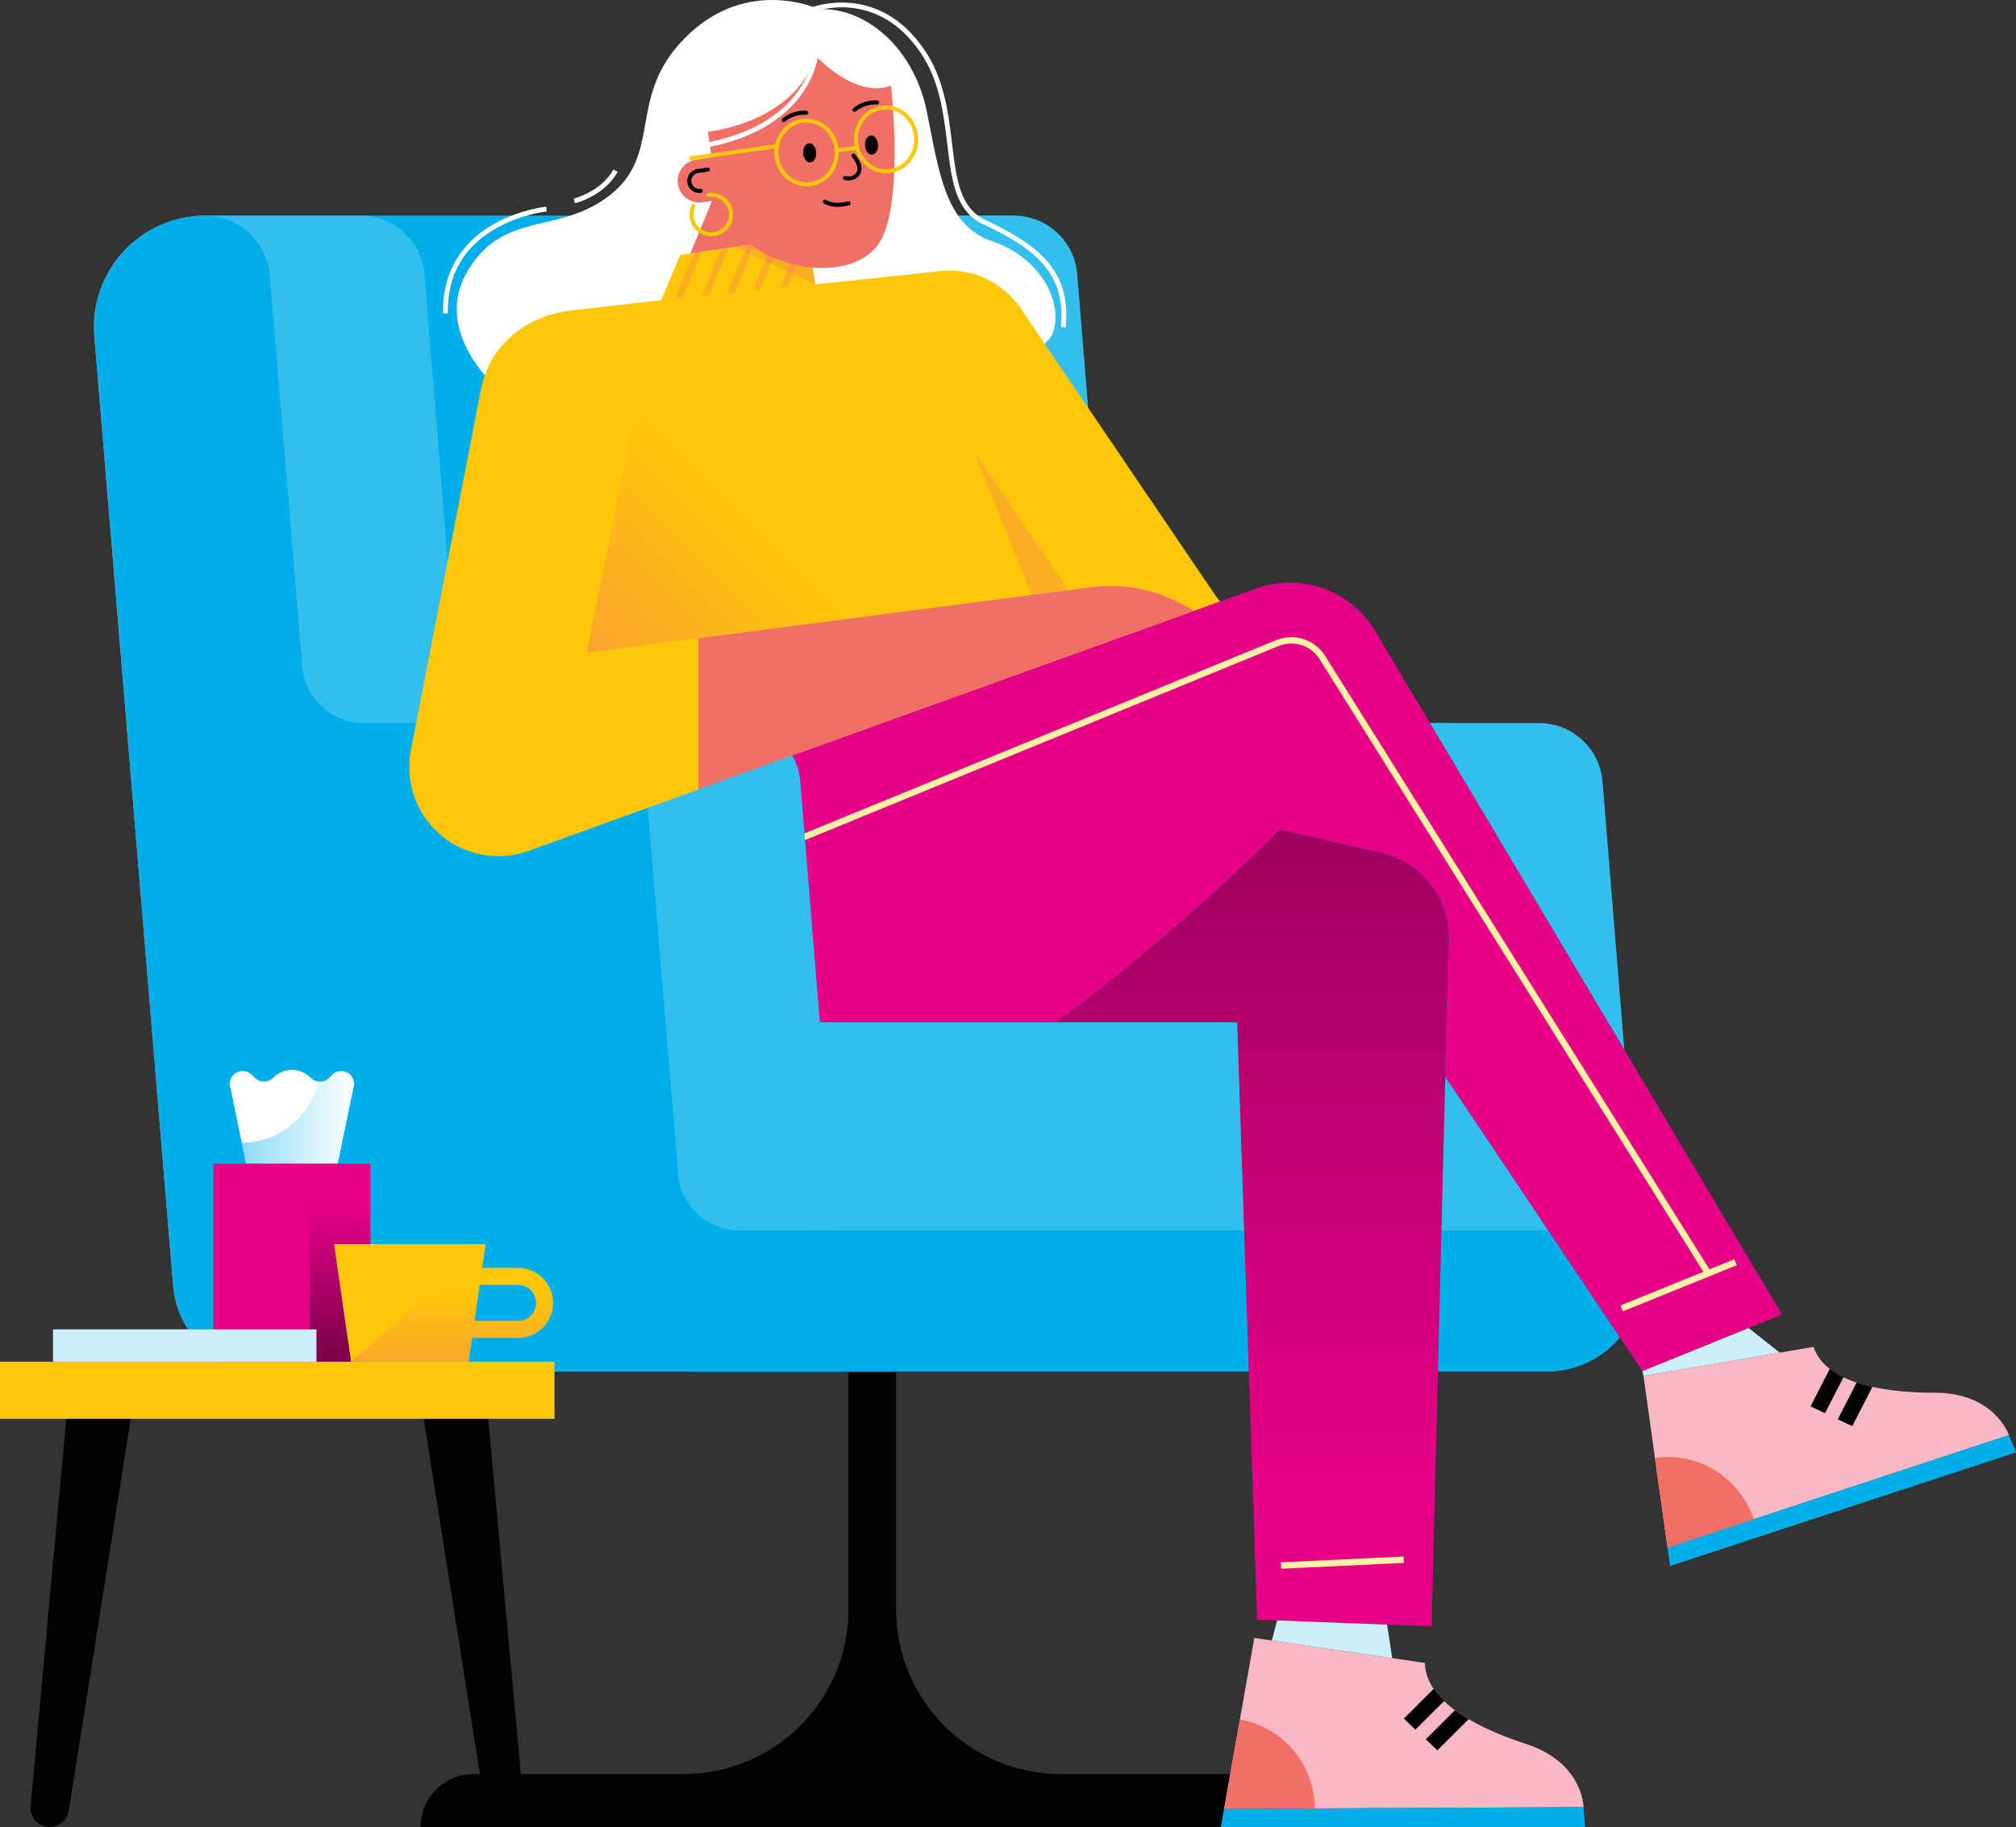 <?xml version="1.0" encoding="UTF-8"?>
<svg id="Layer_1" xmlns="http://www.w3.org/2000/svg" xmlns:xlink="http://www.w3.org/1999/xlink" version="1.1" viewBox="0 0 654.01 592.81">
  <rect x="0" y="0" width="654.01" height="592.81" fill="#333333" stroke="none"/>
  <!-- Generator: Adobe Illustrator 29.6.1, SVG Export Plug-In . SVG Version: 2.1.1 Build 9)  -->
  <defs>
    <style>
      .st0 {
        fill: none;
      }

      .st1, .st2, .st3, .st4, .st5, .st6, .st7 {
        mix-blend-mode: multiply;
      }

      .st1, .st7 {
        opacity: .3;
      }

      .st8 {
        fill: #33bfed;
      }

      .st9 {
        fill: #00afe9;
      }

      .st10 {
        fill: #f8b8c4;
      }

      .st11, .st2, .st3, .st4, .st5, .st6, .st7 {
        isolation: isolate;
      }

      .st12 {
        fill: #40c3ee;
      }

      .st2 {
        fill: url(#linear-gradient2);
      }

      .st2, .st3, .st4, .st5, .st6 {
        opacity: .44;
      }

      .st3 {
        fill: url(#linear-gradient1);
      }

      .st4 {
        fill: url(#linear-gradient4);
      }

      .st5 {
        fill: url(#linear-gradient3);
      }

      .st6 {
        fill: url(#linear-gradient);
      }

      .st13 {
        fill: #fff2a3;
      }

      .st14, .st7 {
        fill: #f26f66;
      }

      .st15 {
        fill: #fff;
      }

      .st16 {
        fill: #ffc709;
      }

      .st17 {
        fill: #cceffb;
      }

      .st18 {
        fill: #000302;
      }

      .st19 {
        fill: #e95e27;
      }

      .st20 {
        fill: #e60088;
      }

      .st21 {
        clip-path: url(#clippath);
      }

      .st22 {
        fill: #005b90;
      }
    </style>
    <clipPath id="clippath">
      <path class="st0" d="M447.98,276.69l-32.83-7.53c-35.67,36.04-72.45,62.5-72.45,62.5h58.67l6.45,193.86,56.62,2.15,5.52-222.7c.33-13.46-8.85-25.29-21.97-28.29h0Z"/>
    </clipPath>
    <linearGradient id="linear-gradient" x1="858.36" y1="-112.92" x2="858.36" y2="-416.16" gradientTransform="translate(-515.66 67.49) scale(1 -1)" gradientUnits="userSpaceOnUse">
      <stop offset="0" stop-color="#000302"/>
      <stop offset="1" stop-color="#000302" stop-opacity="0"/>
    </linearGradient>
    <linearGradient id="linear-gradient1" x1="-724.65" y1="331.39" x2="-671.88" y2="384.15" gradientTransform="translate(956.98 592.95) scale(1 -1)" gradientUnits="userSpaceOnUse">
      <stop offset="0" stop-color="#f26f66"/>
      <stop offset="1" stop-color="#f26f66" stop-opacity="0"/>
    </linearGradient>
    <linearGradient id="linear-gradient2" x1="-878.54" y1="226.65" x2="-842.08" y2="226.65" gradientTransform="translate(956.98 592.95) scale(1 -1)" gradientUnits="userSpaceOnUse">
      <stop offset="0" stop-color="#00afe9"/>
      <stop offset="1" stop-color="#00afe9" stop-opacity="0"/>
    </linearGradient>
    <linearGradient id="linear-gradient3" x1="-846.62" y1="155.97" x2="-846.62" y2="201.5" gradientTransform="translate(956.98 592.95) scale(1 -1)" gradientUnits="userSpaceOnUse">
      <stop offset="0" stop-color="#000302"/>
      <stop offset="1" stop-color="#000302" stop-opacity="0"/>
    </linearGradient>
    <linearGradient id="linear-gradient4" x1="-810.32" y1="145.7" x2="-810.32" y2="174.52" gradientTransform="translate(956.98 592.95) scale(1 -1)" gradientUnits="userSpaceOnUse">
      <stop offset="0" stop-color="#f26f66"/>
      <stop offset="1" stop-color="#f26f66" stop-opacity="0"/>
    </linearGradient>
  </defs>
  <g class="st11">
    <g id="Layer_11" data-name="Layer_1">
      <g>
        <g>
          <path class="st18" d="M290.7,522.14v-77.02h-15.44v77.02c0,29.53-23.94,53.47-53.47,53.47h-68.15c-9.5,0-17.2,7.7-17.2,17.2h293.07c0-9.5-7.7-17.2-17.2-17.2h-68.15c-29.53,0-53.47-23.94-53.47-53.47h0Z"/>
          <path class="st9" d="M522.21,285.2c-2.37-28.6-26.28-50.61-54.98-50.61h-87.46c-10.37,0-19.01-7.95-19.87-18.29l-10.54-126.94c-.91-10.93-10.05-19.43-21.02-19.4H66.62c-21.14,0-37.77,18.07-36.02,39.13l25.58,308.17c1.3,15.7,14.43,27.78,30.18,27.78h415.43c18.14,0,32.4-15.5,30.9-33.57l-10.48-126.28h0Z"/>
          <path class="st19" d="M66.62,69.97h0c-21.14,0-37.77,18.07-36.02,39.13l25.58,308.17c1.3,15.7,14.43,27.78,30.18,27.78h30.7l-29.54-355.85c-.9-10.87-9.99-19.24-20.9-19.24h0Z"/>
          <path class="st9" d="M260.39,285.2c-2.37-28.6-26.28-50.61-54.98-50.61h-87.46c-10.37,0-19.01-7.95-19.87-18.29l-10.54-126.94c-.91-10.93-10.05-19.43-21.02-19.4-21.09.06-37.66,18.1-35.91,39.13l25.58,308.17c1.3,15.7,14.43,27.78,30.18,27.78h187.29l-13.27-159.85h0Z"/>
          <polygon class="st9" points="265.42 345.85 212.36 288.63 225.46 445.06 273.66 445.06 265.42 345.85"/>
          <rect class="st8" x="260.28" y="331.72" width="246.55" height="67.5"/>
          <path class="st8" d="M469.74,254l10.54,126.94c.86,10.34,9.5,18.29,19.87,18.29h31.54l-11.8-145.62c-.87-10.73-9.84-19-20.61-19h-50.53c10.95,0,20.08,8.48,20.98,19.4h0Z"/>
          <path class="st8" d="M359.89,216.31l-1.19-14.3h-.07l-9.16-113.04c-.87-10.73-9.84-19-20.61-19h-50.53c10.95-.01,20.08,8.48,20.98,19.4l10.54,126.94c.86,10.34,9.5,18.29,19.87,18.29h50.02c-10.37,0-19.01-7.95-19.87-18.29h.02Z"/>
          <g>
            <path class="st15" d="M265.63,2.97s-24.74-11.66-45.22,11.26c-16.48,18.45-5.8,35.88-22.5,49.05-16.7,13.17-34.91,4.68-46.57,25.28-12.6,22.26,15.75,45.96,26.66,47.06,10.91,1.11,50.82-23.08,50.82-23.08l25.58-28.93,10.19-65.54,1.03-15.12v.02Z"/>
            <path class="st15" d="M249.78,12.93s2.36-9.44,15.86-9.96c15.56-.6,30.84,12.88,34.97,32.94,3.88,18.86,5.76,37.19,21.17,42.34,15.41,5.14,23.28,19.46,19.82,29.6-5.67,16.6-79.23,8.87-79.23,8.87,0,0-12.59-103.79-12.59-103.79Z"/>
            <polygon class="st16" points="212.36 102.45 264.84 94.85 262.2 76.66 220.69 82.67 212.36 102.45"/>
            <g class="st1">
              <polygon class="st14" points="221.39 96.71 227.54 81.68 225.15 82.03 219.04 96.95 221.39 96.71"/>
              <polygon class="st14" points="255.42 93.23 262.2 76.66 262.2 76.66 259.81 77 253.08 93.47 255.42 93.23"/>
              <polygon class="st14" points="246.57 94.14 253.18 77.97 250.8 78.31 244.22 94.38 246.57 94.14"/>
              <polygon class="st14" points="230 95.83 236.31 80.41 233.92 80.76 227.65 96.07 230 95.83"/>
              <polygon class="st14" points="238.28 94.98 244.75 79.19 242.36 79.53 235.94 95.22 238.28 94.98"/>
            </g>
            <polygon class="st7" points="262.2 76.66 244.47 79.23 238.38 80.1 264.47 92.3 262.2 76.66"/>
            <g>
              <path class="st14" d="M264.61,18.09c-6.72,21.83-34.99,24.67-34.99,24.67l2.76,19.07c.9,6.22,4.09,11.86,9.01,15.78.84.66,1.76,1.39,2.78,2.18,9.49,7.31,30.76,11.38,40.14.31,9.38-11.06,4.74-52.32,4.74-52.32-11.55,4.44-24.45-9.69-24.45-9.69h.01Z"/>
              <polygon class="st14" points="253.44 77.92 232.38 61.83 223.97 82.19 253.44 77.92"/>
              <path class="st16" d="M287.49,56.21c-2.6,0-5.08-1-7.02-2.86-2.06-1.98-3.28-4.67-3.43-7.6-.3-6.05,4.12-11.21,9.86-11.5.17,0,.34,0,.51,0,2.6,0,5.08,1,7.02,2.86,2.06,1.98,3.28,4.67,3.43,7.6.3,6.05-4.12,11.21-9.86,11.5-.17.01-.34.01-.51.01ZM287.4,35.53c-.15,0-.29,0-.45,0-5.02.25-8.89,4.8-8.63,10.14.13,2.59,1.21,4.98,3.03,6.72,1.81,1.74,4.06,2.66,6.58,2.5,5.03-.25,8.9-4.8,8.63-10.14h0c-.13-2.59-1.21-4.98-3.03-6.72-1.7-1.63-3.86-2.51-6.13-2.51h0Z"/>
              <path class="st16" d="M261.7,60.46c-2.6,0-5.08-1-7.02-2.86-2.06-1.98-3.28-4.67-3.43-7.6-.15-2.92.79-5.73,2.65-7.9,1.87-2.18,4.42-3.46,7.22-3.6,2.71-.16,5.46.87,7.54,2.85,2.06,1.98,3.28,4.67,3.43,7.6.15,2.92-.79,5.73-2.65,7.9-1.87,2.18-4.42,3.46-7.22,3.6-.17.01-.34.01-.51.01h-.01ZM261.62,39.79c-.15,0-.29,0-.45,0-2.43.12-4.66,1.24-6.29,3.14-1.64,1.92-2.47,4.4-2.34,7,.13,2.59,1.21,4.98,3.03,6.72,1.7,1.63,3.86,2.5,6.13,2.5.15,0,.29,0,.45-.01,2.43-.12,4.66-1.24,6.29-3.14,1.64-1.92,2.47-4.4,2.34-7h0c-.13-2.59-1.21-4.98-3.03-6.72-1.7-1.63-3.86-2.5-6.13-2.5Z"/>
              <path class="st16" d="M224.2,51.98c-.32,0-.6-.23-.64-.56-.05-.35.2-.68.55-.73l27.7-3.9c.32-.08.68.19.73.55.05.35-.2.68-.55.73l-27.7,3.9h-.09Z"/>
              <path class="st16" d="M271.41,49.34c-.33,0-.61-.25-.64-.58-.04-.35.22-.67.58-.71l6.64-.67c.33-.09.67.22.71.58s-.22.67-.58.71l-6.64.67h-.07,0Z"/>
              <path class="st18" d="M275.24,58.54c-.72,0-1.25-.14-1.3-.15-.35-.09-.55-.45-.47-.79.09-.35.45-.55.79-.47.03.02,2.18.54,3.38-.89,1.7-2.03-1.23-5.29-1.26-5.32-.24-.26-.23-.67.04-.91.25-.25.67-.22.91.04.16.17,3.74,4.14,1.3,7.03-1.01,1.2-2.39,1.46-3.4,1.46h0Z"/>
              <ellipse class="st18" cx="262.67" cy="49.59" rx="2.12" ry="3.11" transform="translate(-2.17 13.31) rotate(-2.89)"/>
              <ellipse class="st18" cx="282.72" cy="47.08" rx="2.12" ry="3.11" transform="translate(-2.01 14.31) rotate(-2.89)"/>
              <path class="st14" d="M225.82,51.81c-3.81.55-6.46,4.09-5.9,7.9h0c.55,3.81,4.09,6.46,7.9,5.9l5.51-.8-2.5-13.74-5,.73h0Z"/>
              <path class="st18" d="M226.86,62.62c-1.91,0-3.58-1.4-3.87-3.35-.31-2.13,1.18-4.12,3.31-4.43l3.23-.47c.34-.06.68.2.73.55.05.35-.2.68-.55.73l-3.23.47c-1.42.2-2.41,1.53-2.2,2.96.2,1.43,1.56,2.42,2.96,2.2.33-.07.68.2.73.55.05.35-.2.68-.55.73-.19.03-.38.04-.56.04v.02Z"/>
              <path class="st18" d="M271.78,67.1c-2.95,0-4.47-1.1-4.56-1.17-.28-.21-.34-.62-.13-.91.21-.28.62-.34.9-.13h0s2.42,1.71,7.14.44c.33-.09.69.12.8.46.09.34-.12.7-.46.8-1.41.38-2.64.51-3.69.51Z"/>
            </g>
            <path class="st18" d="M254.22,39.61c-.19,0-.37-.08-.5-.23-.23-.28-.19-.68.09-.92,3.61-2.99,7.66-2.55,7.83-2.52.35.04.61.36.57.72-.05.35-.39.62-.72.57-.02,0-3.67-.39-6.84,2.24-.12.1-.27.15-.42.15h0Z"/>
            <path class="st18" d="M277.22,36.28c-.19,0-.37-.08-.5-.23-.23-.28-.19-.68.09-.92,3.61-2.99,7.65-2.55,7.82-2.52.35.04.61.36.57.72-.05.35-.37.64-.72.57-.02,0-3.68-.39-6.84,2.24-.12.1-.27.15-.42.15h0Z"/>
            <path class="st16" d="M230.73,76.66c-3.45,0-6.46-2.53-6.97-6.04-.2-1.4.02-2.8.63-4.07.16-.32.56-.46.87-.3.32.16.46.54.3.87-.5,1.03-.67,2.18-.51,3.32.45,3.14,3.39,5.32,6.52,4.86,3.13-.45,5.32-3.38,4.86-6.51-.22-1.52-1.02-2.86-2.25-3.78s-2.69-1.3-4.26-1.08c-.35.04-.68-.2-.73-.55-.05-.35.2-.68.55-.73,1.84-.25,3.72.2,5.22,1.33,1.51,1.13,2.49,2.77,2.76,4.64.56,3.84-2.12,7.42-5.97,7.98-.34.05-.68.07-1.01.07h-.01Z"/>
          </g>
          <path class="st16" d="M179.67,133.87l5.23-33.07,120.2-12.85c10.22-1.09,20.21,3.54,25.98,12.05l62.82,92.62c6.3,9.29,16.8,14.85,28.02,14.85h21.83v27.61l-227.53,25.24-36.56-126.46h.01Z"/>
          <g>
            <path class="st22" d="M446.09,204.76c-7.88-13.24-24.03-19.03-38.52-13.81l-155.34,55.92,13.77,84.79h76.71s30.05-21.65,62.16-52.41l10.29-10.09,32.83,7.53c13.12,3.01,22.31,14.84,21.97,28.29l-1.1,44.37,63.98,95.52,45.24-18.36-131.98-221.76h0Z"/>
            <path class="st20" d="M446.09,204.76c-7.88-13.24-24.03-19.03-38.52-13.81l-155.34,55.92,13.77,84.79h76.71s30.05-21.65,62.16-52.41l10.29-10.09,32.83,7.53c13.12,3.01,22.31,14.84,21.97,28.29l-1.1,44.37,63.98,95.52,45.24-18.36-131.98-221.76h0Z"/>
            <path class="st20" d="M415.15,269.17l32.83,7.53c13.12,3.01,22.31,14.84,21.97,28.29l-5.52,222.7-56.62-2.15-6.45-193.86h-58.67s36.78-26.46,72.45-62.5h0Z"/>
            <g class="st21">
              <rect class="st6" x="141.18" y="257.49" width="403.05" height="278.9"/>
            </g>
          </g>
          <path class="st13" d="M553.76,414.49l-125.62-200.55c-2.83-4.52-8.47-6.33-13.4-4.31l-158.82,65.09-.79-1.93,158.82-65.08c5.87-2.4,12.57-.25,15.95,5.13l125.62,200.55-1.76,1.1Z"/>
          <rect class="st13" x="524.65" y="415.99" width="39.85" height="2.08" transform="translate(-116.76 235.06) rotate(-22.06)"/>
          <polygon class="st13" points="415.63 509 415.52 506.92 455.33 505.03 455.43 507.11 415.63 509"/>
          <g>
            <path class="st12" d="M52.42,72.9c-.11.05-.23.08-.34.13h0c.11-.05.23-.08.35-.13h-.01Z"/>
            <path class="st8" d="M87.53,89.37l10.54,126.94c.86,10.34,9.5,18.29,19.87,18.29h31.54l-11.8-145.62c-.87-10.73-9.84-19-20.61-19h-50.53c10.95-.01,20.08,8.48,20.98,19.4h.01Z"/>
            <path class="st8" d="M209.48,254l10.54,126.94c.86,10.34,9.5,18.29,19.87,18.29h31.54l-11.8-145.62c-.87-10.73-9.84-19-20.61-19h-50.53c10.95,0,20.08,8.48,20.98,19.4h0Z"/>
            <path class="st12" d="M62.72,70.18c.68-.07,1.38-.08,2.07-.12-.69.04-1.39.04-2.07.12Z"/>
            <path class="st12" d="M59.02,70.78c.39-.08.8-.13,1.2-.2-.4.07-.81.11-1.2.2Z"/>
            <path class="st12" d="M55.46,71.74c.16-.05.32-.08.48-.13-.16.05-.32.08-.48.13Z"/>
          </g>
          <path class="st14" d="M387.37,198.23l-3.43-1.92c-9.09-5.08-19.58-7.1-29.91-5.76l-156.38,20.3,18.58,48.98,171.14-61.61h0Z"/>
          <path class="st16" d="M226.59,96l-41.68,4.8c-11.58,1.33-22.23,8.22-26.82,18.94-.89,2.08-1.57,4.27-2.03,6.53l-22.73,116.96c-.89,4.44-.72,9.03.49,13.39h0c4.54,16.38,22.18,25.32,38.08,19.3l54.69-19.75V96Z"/>
          <path class="st3" d="M443.12,206.71h-21.83c-11.23,0-21.72-5.56-28.02-14.85l-62.82-92.62c-5.77-8.51-15.76-13.14-25.98-12.05l-91.03,9.73-23.08,114.79,163.16-21.01,26.3,51.84,63.31-8.22v-27.61h-.01Z"/>
          <path class="st15" d="M345.71,106.25l-1.55-.15c1.72-17.2-7.96-25.26-25.27-33.38-8.99-4.21-10.18-14.25-11.57-25.88-1.14-9.57-2.44-20.42-8.53-29.52-14.36-21.43-34.72-13.53-34.93-13.47l-.58-1.44c.22-.09,21.75-8.43,36.8,14.04,6.31,9.41,7.62,20.45,8.79,30.2,1.33,11.17,2.48,20.81,10.68,24.66,17.95,8.41,27.98,16.83,26.17,34.94h-.01Z"/>
          <path class="st15" d="M222.98,48.79l-.17-1.55c38.49-4.35,41-28.96,41.02-29.21l1.55.13c-.02.26-2.66,26.14-42.4,30.63Z"/>
          <path class="st10" d="M533.16,446.42l7.8,55.75,110.75-36.53s-4.51-13.75-24.12-13.75-35.69-4.17-39.27-14.88l-55.17,9.4h.01Z"/>
          <polygon class="st17" points="567.28 430.9 532.84 444.88 533.16 446.42 577.37 438.89 567.28 430.9"/>
          <polygon class="st9" points="651.71 465.65 540.97 502.17 541.8 508.11 654.01 471.24 651.71 465.65"/>
          <path class="st14" d="M540.96,502.18l27.96-9.22c-3.87-11.74-14.91-20.22-27.95-20.22-1.39,0-2.75.13-4.08.32l4.08,29.13h-.01Z"/>
          <g>
            <path class="st18" d="M587.36,456.31l4.69,2.23,6.01-11.72c-1.65-.8-3.15-1.69-4.45-2.7l-6.25,12.19Z"/>
            <path class="st18" d="M607.42,449.99c-1.8-.4-3.5-.88-5.1-1.42l-6.12,11.94,4.69,2.23,6.53-12.75h0Z"/>
          </g>
          <g>
            <path class="st10" d="M406.91,531.46l-9.8,55.44,116.61-.53s-.04-14.48-18.69-20.53c-18.65-6.06-32.65-14.99-32.75-26.28l-55.37-8.1h0Z"/>
            <polygon class="st17" points="451.66 538.01 449.98 527.13 414.31 525.78 412.59 532.29 451.66 538.01"/>
            <polygon class="st9" points="513.72 586.37 397.12 586.9 396.07 592.8 514.21 592.8 513.72 586.37"/>
            <path class="st14" d="M397.11,586.9l29.44-.13c-.06-12.36-7.94-23.84-20.34-27.87-1.32-.43-2.65-.72-3.98-.96l-5.12,28.96Z"/>
            <g>
              <path class="st18" d="M455.41,557.61l3.77,3.57,9.34-9.29c-1.32-1.27-2.48-2.58-3.4-3.94l-9.71,9.67h0Z"/>
              <path class="st18" d="M476.44,557.8c-1.59-.94-3.05-1.92-4.42-2.92l-9.5,9.46,3.77,3.57,10.15-10.11h0Z"/>
            </g>
          </g>
          <polygon class="st7" points="315.89 146.21 334.66 193.07 346.63 191.53 315.89 146.21"/>
          <path class="st15" d="M143.74,101.71c-.35-16.13,8.79-24.7,16.52-29.05,8.32-4.68,16.59-5.56,16.94-5.6l.16,1.55c-.08,0-8.33.89-16.37,5.43-10.68,6.03-15.96,15.33-15.69,27.64l-1.56.03h0Z"/>
          <path class="st15" d="M186.51,65.96l-.38-1.51c.09-.02,8.98-2.32,12.86-9.44l1.37.74c-4.21,7.73-13.46,10.12-13.85,10.21h0Z"/>
        </g>
        <g>
          <g>
            <path class="st18" d="M169.95,585.98l-12.35-134.02c-.3-3.22-2.99-5.67-6.22-5.67h-8.82c-3.84,0-6.77,3.43-6.17,7.22l21.17,134.02c.48,3.04,3.1,5.27,6.17,5.27h0c3.68,0,6.56-3.16,6.22-6.82h0Z"/>
            <path class="st18" d="M9.93,585.98l12.35-134.02c.3-3.22,2.99-5.67,6.22-5.67h8.82c3.84,0,6.77,3.43,6.17,7.22l-21.17,134.02c-.48,3.04-3.1,5.27-6.17,5.27h0c-3.68,0-6.56-3.16-6.22-6.82Z"/>
          </g>
          <rect class="st16" y="441.82" width="179.89" height="18.53"/>
        </g>
        <g>
          <path class="st15" d="M114.89,351.78c.04-2.24-1.75-4.24-4.15-4.24h-.1c-1.11,0-2.17.44-2.95,1.22l-.97.97c-1.63,1.63-4.27,1.63-5.9,0-1.63-1.63-3.82-2.55-6.12-2.61-2.3.06-4.49.98-6.12,2.61-1.63,1.63-4.27,1.63-5.9,0l-.97-.97c-.78-.78-1.84-1.22-2.95-1.22h-.1c-2.41,0-4.19,2-4.15,4.24.03.33.11.66.22,1l6.65,32.29h26.65l6.65-32.29c.12-.33.19-.67.22-1h0Z"/>
          <path class="st2" d="M110.74,347.54h-.1c-1.11,0-2.17.44-2.95,1.22l-.97.97c-.96.96-2.26,1.28-3.5,1.12h0c-2.55,11.64-12.86,19.94-24.78,19.94h0l2.94,14.28h26.65l6.65-32.29c.12-.33.19-.67.22-1,.04-2.24-1.75-4.24-4.15-4.24h-.01Z"/>
          <rect class="st20" x="69.25" y="377.55" width="50.9" height="64.27"/>
          <rect class="st5" x="100.56" y="377.55" width="19.59" height="64.27"/>
        </g>
        <rect class="st17" x="17.19" y="431.33" width="85.47" height="10.49"/>
        <g>
          <path class="st16" d="M168.08,411.4h-11.66l1.12-7.73h-49.16l5.51,38.15h38.15l1.12-7.73h14.94c6.25,0,11.34-5.09,11.34-11.34s-5.09-11.34-11.34-11.34h-.02ZM168.08,428.58h-14.14l1.68-11.67h12.46c3.22,0,5.83,2.62,5.83,5.84s-2.62,5.83-5.83,5.83h0Z"/>
          <path class="st4" d="M153.14,434.09h14.94c6.25,0,11.34-5.09,11.34-11.34s-5.09-11.34-11.34-11.34h-11.66l1.12-7.73-43.65,38.15h38.15l1.12-7.73h-.02ZM155.62,416.91h12.46c3.22,0,5.83,2.62,5.83,5.84s-2.62,5.83-5.83,5.83h-14.14l1.68-11.67h0Z"/>
        </g>
      </g>
    </g>
  </g>
</svg>